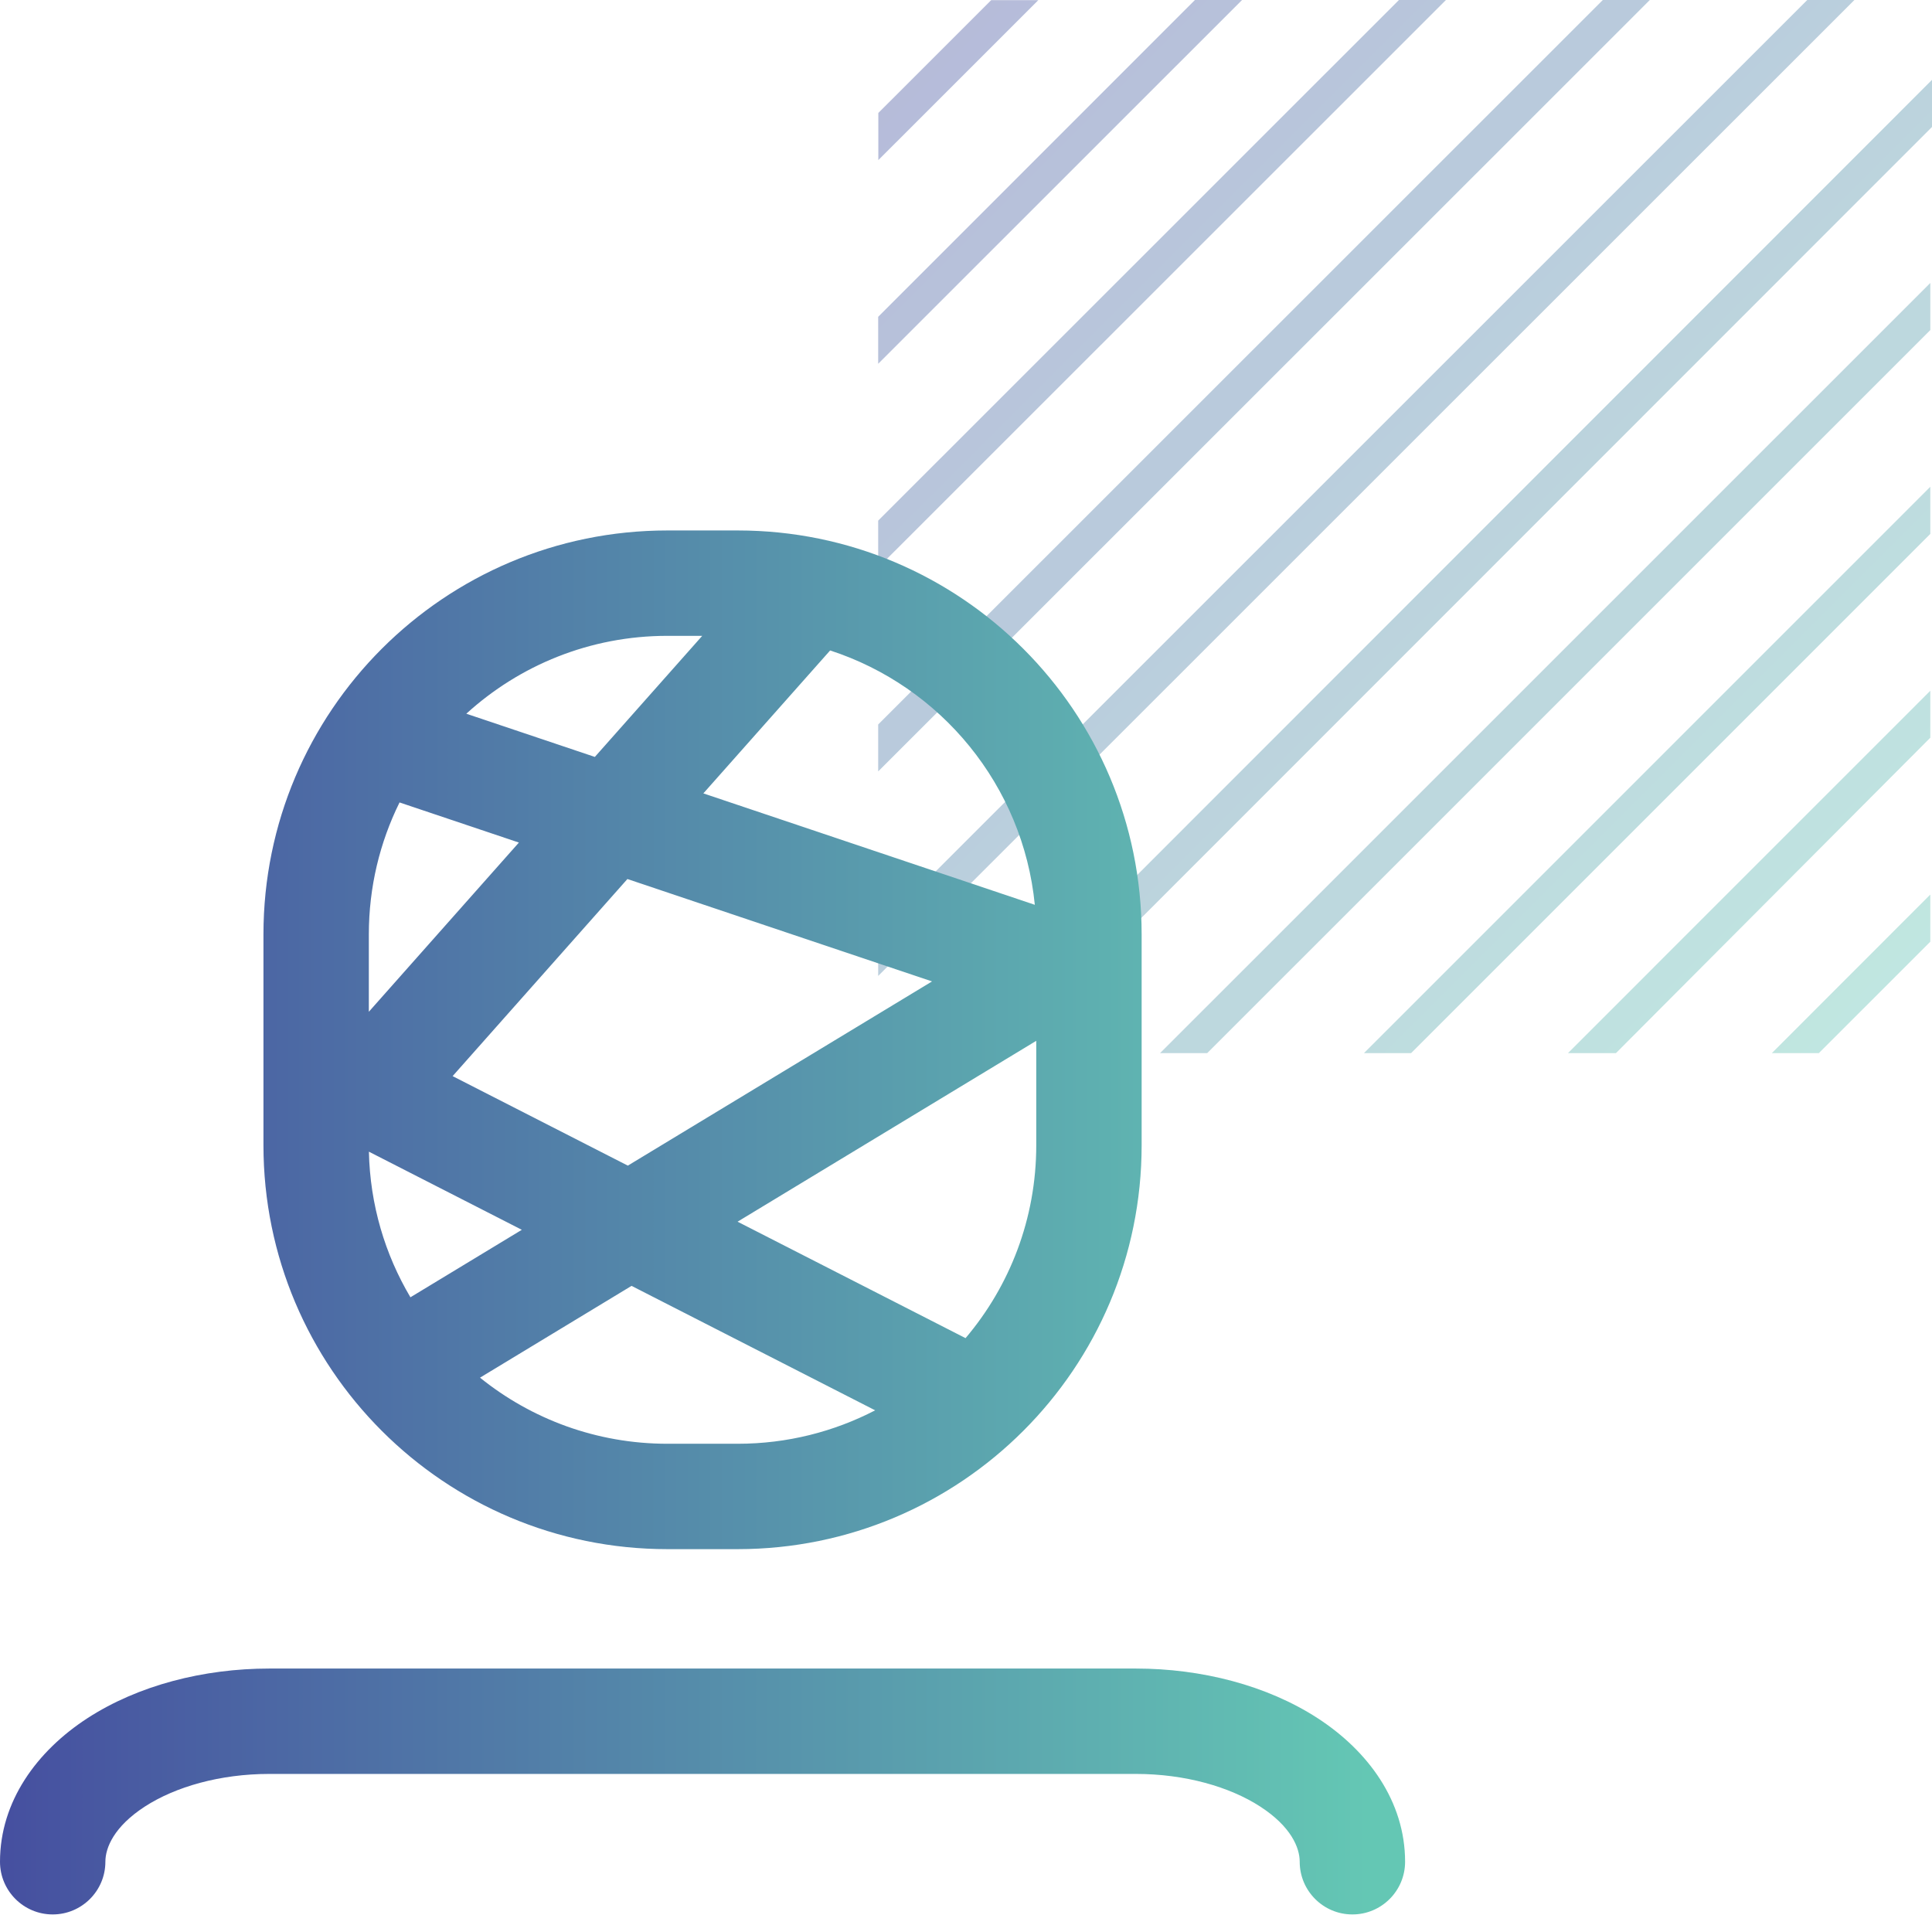 <svg width="55" height="55" viewBox="0 0 55 55" fill="none" xmlns="http://www.w3.org/2000/svg">
<path d="M29.559 0.004H28.217L25.004 3.216V4.558L29.559 0.004ZM54.952 21.001V19.664L44.637 29.98H46.003L54.952 21.001ZM54.952 15.199V13.858L38.829 29.98H40.171L54.952 15.199ZM54.952 9.396V8.055L33.025 29.98H34.367L54.952 9.396ZM54.952 26.808V25.466L50.441 29.98H51.779L54.952 26.808ZM35.359 0H34.017L25 9.019V10.356L35.359 0ZM41.163 0H39.825L25 14.821V16.159L41.163 0ZM46.967 0H45.629L25 20.624V21.961L46.967 0ZM55 3.614V2.273L27.285 30H28.623L55 3.614ZM52.791 0H51.449L25 26.442V27.783L52.791 0Z" fill="url(#paint0_linear_3133_5792)" fill-opacity="0.4"/>
<path fill-rule="evenodd" clip-rule="evenodd" d="M19 15.101C12.649 15.101 7.5 20.25 7.5 26.601V32.601C7.5 38.953 12.649 44.101 19 44.101H21C27.351 44.101 32.5 38.953 32.5 32.601V26.601C32.5 20.25 27.351 15.101 21 15.101H19ZM13.275 20.318C14.786 18.941 16.795 18.101 19 18.101H19.991L16.934 21.548L13.275 20.318ZM11.374 22.844C10.814 23.977 10.5 25.252 10.5 26.601V28.803L14.772 23.986L11.374 22.844ZM10.502 32.786C10.534 34.298 10.961 35.712 11.684 36.931L14.855 35.01L10.502 32.786ZM13.665 39.219C15.124 40.396 16.98 41.101 19 41.101H21C22.411 41.101 23.742 40.757 24.914 40.149L17.979 36.606L13.665 39.219ZM27.487 38.094C28.743 36.613 29.5 34.696 29.5 32.601V29.63L20.997 34.779L27.487 38.094ZM29.459 25.758C29.123 22.355 26.781 19.541 23.632 18.517L20.023 22.586L29.459 25.758ZM17.861 25.024L26.533 27.939L17.873 33.183L12.885 30.635L17.861 25.024ZM2.49 48.913C3.932 47.978 5.796 47.5 7.667 47.5H32.333C34.204 47.5 36.068 47.978 37.51 48.913C38.95 49.847 40 51.281 40 53C40 53.828 39.328 54.5 38.5 54.5C37.672 54.5 37 53.828 37 53C37 52.597 36.751 51.997 35.877 51.43C35.006 50.865 33.734 50.5 32.333 50.5H7.667C6.266 50.5 4.994 50.865 4.122 51.43C3.249 51.997 3 52.597 3 53C3 53.828 2.328 54.5 1.5 54.5C0.672 54.5 0 53.828 0 53C0 51.281 1.051 49.847 2.49 48.913Z" fill="url(#paint1_linear_3133_5792)"/>
<defs>
<linearGradient id="paint0_linear_3133_5792" x1="25" y1="0" x2="55" y2="30" gradientUnits="userSpaceOnUse">
<stop stop-color="#4650A0"/>
<stop offset="1" stop-color="#64C8B4"/>
</linearGradient>
<linearGradient id="paint1_linear_3133_5792" x1="0.227" y1="34.801" x2="38.925" y2="34.803" gradientUnits="userSpaceOnUse">
<stop stop-color="#4650A0"/>
<stop offset="1" stop-color="#64C7B4"/>
</linearGradient>
</defs>
</svg>
